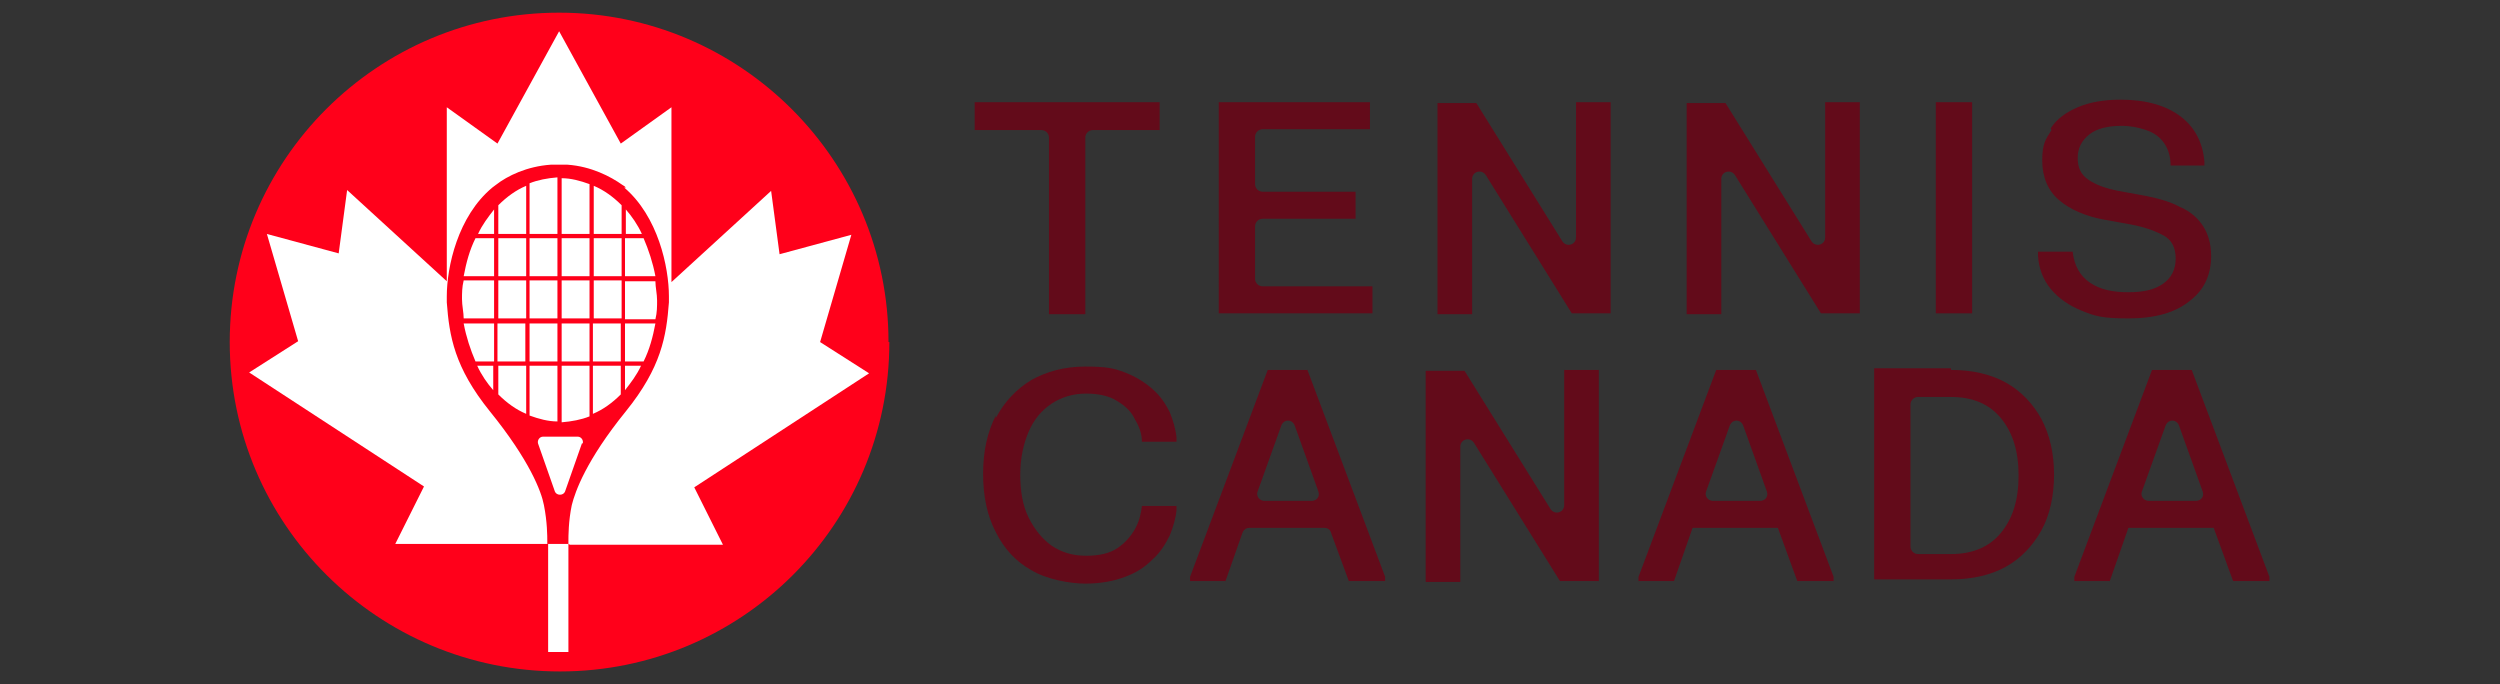<?xml version="1.0" encoding="UTF-8"?>
<svg id="Layer_2" data-name="Layer 2" xmlns="http://www.w3.org/2000/svg" version="1.1" viewBox="0 0 296 81">
  <rect x="0" y="0" width="296" height="81" fill="#333333" stroke="none"/>
  <defs>
    <style>
      .cls-1 {
        fill: #630b1a;
      }

      .cls-1, .cls-2, .cls-3 {
        stroke-width: 0px;
      }

      .cls-2 {
        fill: #ff001a;
      }

      .cls-3 {
        fill: #fff;
      }
    </style>
  </defs>
  <path class="cls-1" d="M137.3,12.1v3.3h-7.9c-.5,0-.9.4-.9.9v20.9h-4.3v-20.9c0-.5-.4-.9-.9-.9h-7.9v-3.3h21.7,0Z"/>
  <path class="cls-1" d="M162.2,12.1v3.2h-12.7c-.5,0-.9.4-.9.9v5.6c0,.5.4.9.9.9h11v3.2h-11c-.5,0-.9.4-.9.9v6.2c0,.5.4.9.9.9h13v3.2h-18.2V12.1h17.9Z"/>
  <rect class="cls-1" x="229.2" y="12.1" width="4.3" height="25"/>
  <path class="cls-1" d="M242.8,15.2c.7-1.1,1.8-1.9,3.2-2.5,1.4-.6,3.1-.9,5.1-.9,3,0,5.4.7,7.1,2,1.7,1.3,2.6,3.1,2.8,5.3v.5h-4c0-1.1-.3-2-.8-2.7-.5-.7-1.2-1.2-2.1-1.5-.9-.3-1.8-.5-2.9-.5-1.6,0-2.9.3-3.8,1s-1.4,1.6-1.4,2.8.4,2,1.3,2.6c.9.6,2,1,3.5,1.3l3.3.6c1.5.3,2.9.7,4,1.3,1.2.5,2.1,1.3,2.7,2.2s1,2.1,1,3.6c0,2.2-.8,4-2.5,5.3-1.7,1.4-4.1,2.1-7.3,2.1s-4-.3-5.5-.9-2.8-1.5-3.7-2.6-1.4-2.4-1.5-3.9v-.5h4.1c.2,1.7.9,2.9,2.1,3.7,1.2.8,2.7,1.1,4.5,1.1s3.1-.3,4.1-1c1-.7,1.5-1.7,1.5-3s-.5-2.2-1.4-2.7c-.9-.5-2.2-1-3.8-1.3l-3.3-.6c-2.2-.4-4-1.2-5.3-2.3-1.3-1.1-2-2.7-2-4.7s.4-2.5,1.1-3.6"/>
  <path class="cls-1" d="M117.9,49.5c1-1.9,2.4-3.4,4.2-4.5,1.8-1,3.9-1.6,6.4-1.6s3.4.2,4.7.7c1.3.5,2.4,1.2,3.3,2,.9.8,1.5,1.7,2,2.7.4,1,.7,2,.8,3v.5h-4.1c0-.9-.3-1.8-.8-2.6-.4-.9-1.1-1.6-2.1-2.2-.9-.6-2.2-.9-3.7-.9s-2.9.4-4.1,1.2c-1.2.8-2.1,1.9-2.7,3.3-.6,1.4-1,3.1-1,5.1s.3,3.7,1,5.1,1.6,2.5,2.7,3.3c1.2.8,2.5,1.2,4.1,1.2s2.8-.3,3.7-.9,1.6-1.4,2.1-2.3c.5-.9.7-1.8.8-2.7h4.1v.5c-.1,1-.4,2-.8,3-.5,1-1.1,2-2,2.8-.9.9-1.9,1.6-3.3,2.1-1.3.5-2.9.8-4.7.8s-4.6-.5-6.4-1.6c-1.8-1-3.2-2.5-4.2-4.5-1-1.9-1.5-4.2-1.5-6.9s.5-4.9,1.5-6.9"/>
  <path class="cls-1" d="M148.9,58.2l2.8-7.8c.3-.8,1.3-.8,1.6,0l2.8,7.8c.2.6-.2,1.1-.8,1.1h-5.6c-.6,0-1-.6-.8-1.1M154.9,43.8h-4.8l-9.2,24.5v.5h4.2l2-5.7c.1-.3.4-.6.8-.6h8.9c.4,0,.7.2.8.6l2.1,5.7h4.3v-.5l-9.2-24.5h0Z"/>
  <path class="cls-1" d="M185.2,43.8v16c0,.9-1.1,1.2-1.6.5l-10.2-16.4h-4.6v25h4.1v-16c0-.9,1.1-1.2,1.6-.5l10.2,16.4h4.6v-25h-4.1Z"/>
  <path class="cls-1" d="M226.2,64.7c0,.5.4.9.9.9h3.9c2.5,0,4.5-.8,5.9-2.5,1.4-1.7,2.1-3.9,2.1-6.8s-.7-5.1-2.1-6.8c-1.4-1.7-3.4-2.5-5.9-2.5h-3.9c-.5,0-.9.4-.9.9v16.8h0ZM231,43.8c2.5,0,4.7.5,6.5,1.5s3.2,2.5,4.2,4.3c1,1.9,1.5,4.1,1.5,6.6s-.5,4.8-1.5,6.6-2.4,3.3-4.2,4.3-4,1.5-6.5,1.5h-9.1v-25h9.1Z"/>
  <path class="cls-1" d="M202,58.2l2.8-7.8c.3-.8,1.3-.8,1.6,0l2.8,7.8c.2.6-.2,1.1-.8,1.1h-5.6c-.6,0-1-.6-.8-1.1M208,43.8h-4.8l-9.2,24.5v.5h4.2l2.2-6.3h10.1l2.3,6.3h4.3v-.5l-9.2-24.5h0Z"/>
  <path class="cls-1" d="M253.6,58.2l2.8-7.8c.3-.8,1.3-.8,1.6,0l2.8,7.8c.2.6-.2,1.1-.8,1.1h-5.6c-.6,0-1-.6-.8-1.1M259.6,43.8h-4.8l-9.2,24.5v.5h4.2l2.2-6.3h10.1l2.3,6.3h4.3v-.5l-9.2-24.5Z"/>
  <path class="cls-1" d="M186.6,12.1v16c0,.9-1.1,1.2-1.6.5l-10.2-16.4h-4.6v25h4.1v-16c0-.9,1.1-1.2,1.6-.5l10.2,16.4h4.6V12.1h-4.1Z"/>
  <path class="cls-1" d="M216.1,12.1v16c0,.9-1.1,1.2-1.6.5l-10.2-16.4h-4.6v25h4.1v-16c0-.9,1.1-1.2,1.6-.5l10.2,16.4h4.6V12.1h-4.1Z"/>
  <path class="cls-2" d="M105.3,40.5c0,21.6-17.5,39-39,39S27.2,62.1,27.2,40.5,44.7,1.5,66.2,1.5s39,17.5,39,39"/>
  <path class="cls-3" d="M67.5,64.5h18.1l-3.4-6.8,20.7-13.5h0l-5.8-3.7,3.7-12.7h0l-8.5,2.3-1-7.5-11.8,10.8V12.7l-6,4.3-7.3-13.3h0l-7.3,13.3-6-4.3v20.6l-11.8-10.8-1,7.5-8.5-2.3h0l3.7,12.7-5.8,3.7h0l20.7,13.5-3.4,6.8h18.1v12.8c.4,0,.8,0,1.2,0s.8,0,1.2,0v-12.8h0Z"/>
  <path class="cls-2" d="M74.1,22.2c-.1-.1-.2-.2-.4-.3-1.4-1-3.7-2.2-6.5-2.4h0c-.3,0-.6,0-1,0s-.6,0-1,0h0c-2.8.2-5.1,1.3-6.5,2.4-.1.1-.3.2-.4.3-4.1,3.4-5.4,9.4-5.4,12.9,0,.2,0,.5,0,.7.3,4,.9,7.7,5.1,12.9,4.7,5.8,6.1,9.5,6.4,11.1.4,2,.4,3.7.4,4.3v.3h2.5v-.3c0-.6,0-2.4.4-4.3.4-1.6,1.7-5.3,6.4-11.1,4.2-5.2,4.8-8.9,5.1-12.9,0-.2,0-.5,0-.7,0-3.5-1.3-9.5-5.3-12.9M77.8,35.5c0,.8,0,1.5-.2,2.3h-3.6v-4.5h3.6c0,.7.2,1.5.2,2.3M54.7,35.5c0-.8,0-1.5.2-2.3h3.6v4.5h-3.6c0-.7-.2-1.5-.2-2.3M54.9,32.7c.3-1.6.7-3.1,1.4-4.5h2.2v4.5h-3.6,0ZM58.5,38.3v4.5h-2.2c-.6-1.4-1.1-2.9-1.4-4.5h3.6,0ZM66.5,33.2h3.3v4.5h-3.3v-4.5ZM69.8,42.8h-3.3v-4.5h3.3v4.5ZM66.5,28.2h3.3v4.5h-3.3v-4.5ZM66,42.8h-3.3v-4.5h3.3v4.5ZM62.7,33.2h3.3v4.5h-3.3v-4.5ZM66,32.7h-3.3v-4.5h3.3v4.5ZM59,33.2h3.3v4.5h-3.3s0-4.5,0-4.5ZM62.2,42.8h-3.3v-4.5h3.3v4.5ZM59,28.2h3.3v4.5h-3.3s0-4.5,0-4.5ZM59,27.7v-3.4c1-1,2.1-1.8,3.3-2.3v5.7s-3.3,0-3.3,0ZM59,43.3h3.3v5.7c-1.2-.5-2.3-1.3-3.3-2.3,0,0,0-3.4,0-3.4ZM62.7,43.3h3.3v6.6c-1.1,0-2.2-.3-3.3-.7v-6h0ZM66.5,43.3h3.3v6c-1,.4-2.1.6-3.3.7v-6.6h0ZM70.3,33.2h3.3v4.5h-3.3v-4.5ZM73.5,42.8h-3.3v-4.5h3.3v4.5ZM70.3,28.2h3.3v4.5h-3.3v-4.5ZM70.3,27.7v-5.7c1.2.5,2.3,1.3,3.3,2.3v3.4h-3.3ZM73.5,43.3v3.4c-1,1-2.1,1.8-3.3,2.3v-5.7h3.3ZM74,28.2h2.2c.6,1.4,1.1,2.9,1.4,4.5h-3.6v-4.5h0ZM74,38.3h3.6c-.3,1.6-.7,3.1-1.4,4.5h-2.2v-4.5h0ZM76,27.7h-1.9v-2.9c.7.8,1.4,1.8,1.9,2.9M69.8,21.7v6h-3.3v-6.6c1.1,0,2.2.3,3.3.7M66,21.1v6.6h-3.3v-6c1-.4,2.1-.6,3.3-.7M58.5,24.8v2.9h-1.9c.5-1.1,1.2-2,1.9-2.9M56.5,43.3h1.9v2.9c-.7-.8-1.4-1.8-1.9-2.9M68.9,52.5l-2,5.7c-.2.5-1,.5-1.2,0l-2-5.7c-.1-.4.2-.8.6-.8h4.1c.4,0,.7.4.6.8M74,46.2v-2.9h1.9c-.5,1.1-1.2,2-1.9,2.9"/>
</svg>